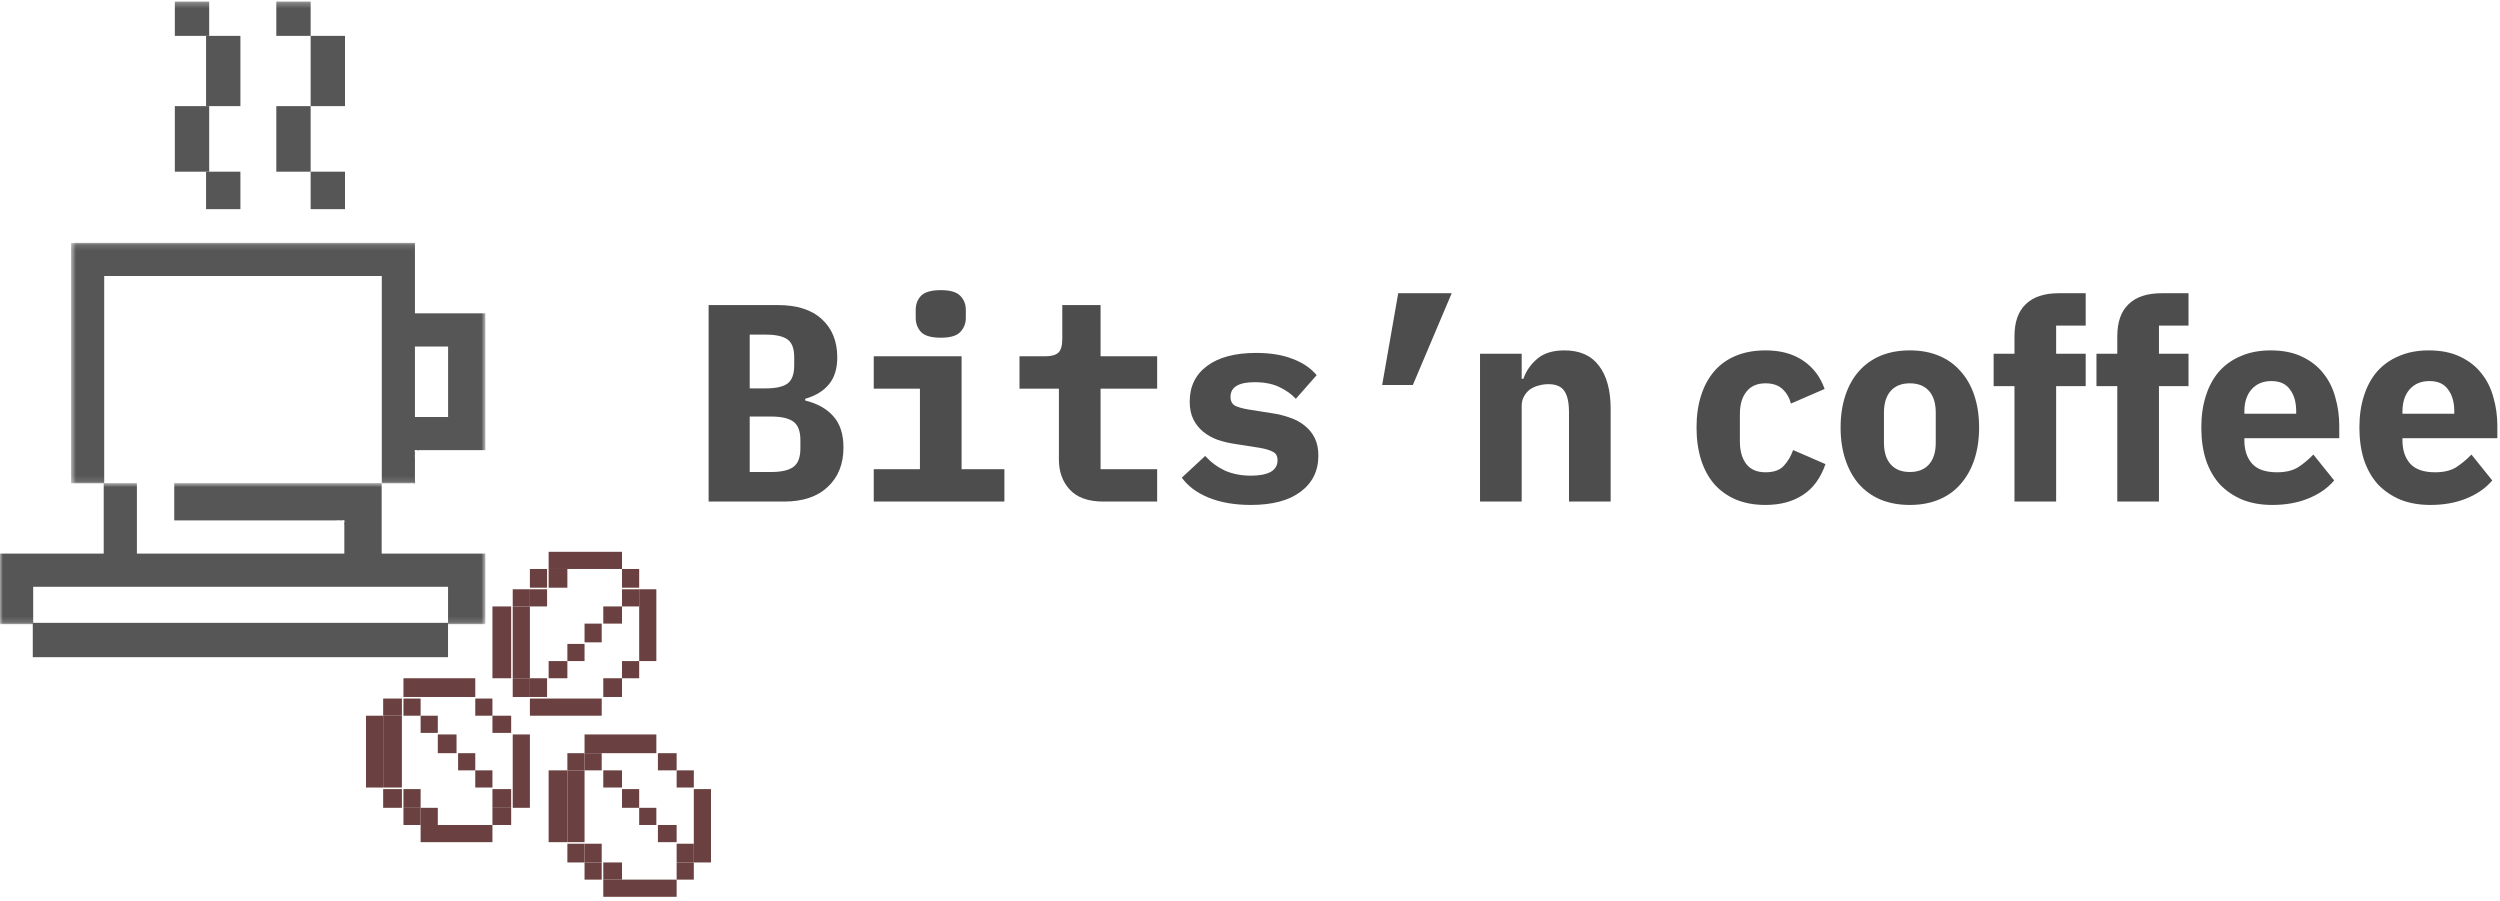<svg width="444" height="160" viewBox="0 0 444 160" fill="none" xmlns="http://www.w3.org/2000/svg">
<mask id="mask0_1655_1318" style="mask-type:alpha" maskUnits="userSpaceOnUse" x="0" y="85" width="87" height="26">
<path d="M6.10352e-05 85.787H86.204V110.853H6.10352e-05V85.787Z" fill="white"/>
</mask>
<g mask="url(#mask0_1655_1318)">
<path fill-rule="evenodd" clip-rule="evenodd" d="M86.204 104.218V110.853H79.573V104.218H72.941H51.577H30.945H5.894V107.167V109.377V110.853H6.10352e-05V98.32H18.42V96.844V93.895V90.947V87.998V85.787H21.37H24.314V98.32H26.526H28.733H30.945H33.889H53.047H55.259H57.471H59.678H61.153V96.844V95.371V93.161C61.033 93.037 61.279 92.546 61.153 92.423C61.033 92.3 60.541 92.483 60.415 92.423C60.23 92.36 59.864 92.423 59.678 92.423H58.209H56.734H54.522H53.047H50.84H44.946H42.733H38.314H36.839H34.627H33.158H30.945V85.787H49.365H67.785V98.32H69.259H71.466H73.678H76.629H81.048H83.254H86.204V104.218Z" fill="#565656"/>
</g>
<mask id="mask1_1655_1318" style="mask-type:alpha" maskUnits="userSpaceOnUse" x="12" y="43" width="75" height="43">
<path d="M12.62 43.132H86.204V85.875H12.62V43.132Z" fill="white"/>
</mask>
<g mask="url(#mask1_1655_1318)">
<path fill-rule="evenodd" clip-rule="evenodd" d="M79.581 74.058V61.54H73.694V63.748V74.058H79.581ZM86.204 73.321V79.949H74.431C74.305 80.072 73.814 79.826 73.694 79.949C73.575 80.072 73.754 80.563 73.694 80.686C73.635 80.869 73.694 81.237 73.694 81.423V82.894V83.631V84.368V85.102C73.694 85.225 73.754 85.779 73.694 85.839C73.575 85.962 73.084 85.716 72.958 85.839H67.808V85.102V67.431V49.022H65.598H63.395H61.185H58.975H44.998H31.016H18.506V51.23V53.442V55.65V57.858V60.803V63.014V65.222V67.431V72.584V77.004V79.212V81.423V83.631V85.839H12.62V84.368V82.157V79.212V76.266V64.486V58.595V51.967V49.022V46.077V43.132H27.339H42.789H58.245H73.694V49.022V51.967V54.913V55.65H75.904H77.371H79.581H82.527H83.995H86.204V73.321Z" fill="#565656"/>
</g>
<path fill-rule="evenodd" clip-rule="evenodd" d="M79.57 114.43V116.716H77.356H75.147H72.932H68.509H41.958H15.407H10.984H8.775H5.822V110.617H30.897H55.234H67.033H72.932H79.57V112.14V114.43Z" fill="#565656"/>
<path fill-rule="evenodd" clip-rule="evenodd" d="M61.272 30.492V37.146H55.172V34.189V32.709V30.492H61.272Z" fill="#565656"/>
<path fill-rule="evenodd" clip-rule="evenodd" d="M61.272 12.242V18.848H55.172V6.371H61.272V12.242Z" fill="#565656"/>
<mask id="mask2_1655_1318" style="mask-type:alpha" maskUnits="userSpaceOnUse" x="0" y="0" width="87" height="117">
<path d="M0 116.716H86.224V0.272H0V116.716Z" fill="white"/>
</mask>
<g mask="url(#mask2_1655_1318)">
<path fill-rule="evenodd" clip-rule="evenodd" d="M49.073 30.492H55.172V18.848H49.073V30.492Z" fill="#565656"/>
<path fill-rule="evenodd" clip-rule="evenodd" d="M49.073 6.371H55.172V0.272H49.073V6.371Z" fill="#565656"/>
<path fill-rule="evenodd" clip-rule="evenodd" d="M42.696 30.492V37.146H36.597V34.189V32.709V30.492H42.696Z" fill="#565656"/>
<path fill-rule="evenodd" clip-rule="evenodd" d="M42.696 12.242V18.848H36.597V6.371H42.696V12.242Z" fill="#565656"/>
<path fill-rule="evenodd" clip-rule="evenodd" d="M31.052 30.492H37.151V18.848H31.052V30.492Z" fill="#565656"/>
<path fill-rule="evenodd" clip-rule="evenodd" d="M31.052 6.371H37.151V0.272H31.052V6.371Z" fill="#565656"/>
</g>
<path fill-rule="evenodd" clip-rule="evenodd" d="M123.222 140.142V149.723V153.172H126.272V140.142H123.222Z" fill="#6A4140"/>
<path fill-rule="evenodd" clip-rule="evenodd" d="M120.172 156.222H123.222V153.172H120.172V156.222Z" fill="#6A4140"/>
<path fill-rule="evenodd" clip-rule="evenodd" d="M120.172 153.172H123.222V149.845H120.172V153.172Z" fill="#6A4140"/>
<path fill-rule="evenodd" clip-rule="evenodd" d="M120.172 139.865H123.222V136.815H120.172V139.865Z" fill="#6A4140"/>
<path fill-rule="evenodd" clip-rule="evenodd" d="M110.591 156.222H107.142V159.272H110.591H114.041H117.107H120.172V156.222H110.591Z" fill="#6A4140"/>
<path fill-rule="evenodd" clip-rule="evenodd" d="M116.845 149.568H120.172V146.518H116.845V149.568Z" fill="#6A4140"/>
<path fill-rule="evenodd" clip-rule="evenodd" d="M116.845 136.815H120.172V133.765H116.845V136.815Z" fill="#6A4140"/>
<path fill-rule="evenodd" clip-rule="evenodd" d="M116.568 143.469V146.518H113.518V143.469H115.045H116.568Z" fill="#6A4140"/>
<path fill-rule="evenodd" clip-rule="evenodd" d="M116.568 130.438V133.765H106.906H103.815V130.438H113.09H116.568Z" fill="#6A4140"/>
<path fill-rule="evenodd" clip-rule="evenodd" d="M116.568 113.929V117.407H113.518V107.746V104.654H116.568V113.929Z" fill="#6A4140"/>
<path fill-rule="evenodd" clip-rule="evenodd" d="M113.518 140.142V143.469H110.469V140.142H111.992H113.518Z" fill="#6A4140"/>
<path fill-rule="evenodd" clip-rule="evenodd" d="M113.518 117.407V120.457H110.469V118.934V117.407H113.518Z" fill="#6A4140"/>
<path fill-rule="evenodd" clip-rule="evenodd" d="M110.469 107.704H113.518V104.654H110.469V107.704Z" fill="#6A4140"/>
<path fill-rule="evenodd" clip-rule="evenodd" d="M110.469 104.377H113.518V101.05H110.469V104.377Z" fill="#6A4140"/>
<path fill-rule="evenodd" clip-rule="evenodd" d="M107.142 156.222H110.469V153.172H107.142V156.222Z" fill="#6A4140"/>
<path fill-rule="evenodd" clip-rule="evenodd" d="M107.142 139.865H110.469V136.815H107.142V139.865Z" fill="#6A4140"/>
<path fill-rule="evenodd" clip-rule="evenodd" d="M107.142 123.784H110.469V120.457H107.142V123.784Z" fill="#6A4140"/>
<path fill-rule="evenodd" clip-rule="evenodd" d="M107.142 110.753H110.469V107.704H107.142V110.753Z" fill="#6A4140"/>
<path fill-rule="evenodd" clip-rule="evenodd" d="M97.438 98V101.05H100.888H110.469V98H97.438Z" fill="#6A4140"/>
<path fill-rule="evenodd" clip-rule="evenodd" d="M103.815 156.222H106.864V153.172H103.815V156.222Z" fill="#6A4140"/>
<path fill-rule="evenodd" clip-rule="evenodd" d="M106.864 149.845V153.172H103.815V149.845H105.341H106.864Z" fill="#6A4140"/>
<path fill-rule="evenodd" clip-rule="evenodd" d="M103.815 136.815H106.864V133.765H103.815V136.815Z" fill="#6A4140"/>
<path fill-rule="evenodd" clip-rule="evenodd" d="M106.865 124.061V127.111H97.59H94.111V124.061H97.203H106.865Z" fill="#6A4140"/>
<path fill-rule="evenodd" clip-rule="evenodd" d="M103.815 114.08H106.864V110.753H103.815V114.08Z" fill="#6A4140"/>
<path fill-rule="evenodd" clip-rule="evenodd" d="M100.765 153.172H103.815V149.845H100.765V153.172Z" fill="#6A4140"/>
<path fill-rule="evenodd" clip-rule="evenodd" d="M103.815 139.907V149.568H100.765V143.385V140.293V138.746V137.202V136.815H103.815V139.907Z" fill="#6A4140"/>
<path fill-rule="evenodd" clip-rule="evenodd" d="M100.765 136.815H103.815V133.765H100.765V136.815Z" fill="#6A4140"/>
<path fill-rule="evenodd" clip-rule="evenodd" d="M100.765 117.407H103.815V114.358H100.765V117.407Z" fill="#6A4140"/>
<path fill-rule="evenodd" clip-rule="evenodd" d="M100.765 143.385V149.568H97.438V140.293V136.815H100.765V137.202V138.746V140.293V143.385Z" fill="#6A4140"/>
<path fill-rule="evenodd" clip-rule="evenodd" d="M100.765 118.934V120.457H97.438V117.407H100.765V118.934Z" fill="#6A4140"/>
<path fill-rule="evenodd" clip-rule="evenodd" d="M97.438 104.377H100.765V101.05H97.438V104.377Z" fill="#6A4140"/>
<path fill-rule="evenodd" clip-rule="evenodd" d="M94.111 123.784H97.161V120.457H94.111V123.784Z" fill="#6A4140"/>
<path fill-rule="evenodd" clip-rule="evenodd" d="M97.161 106.177V107.704H94.111V104.654H97.161V106.177Z" fill="#6A4140"/>
<path fill-rule="evenodd" clip-rule="evenodd" d="M94.111 104.377H97.161V101.05H94.111V104.377Z" fill="#6A4140"/>
<path fill-rule="evenodd" clip-rule="evenodd" d="M94.111 130.438V143.469H91.061V140.019V130.438H94.111Z" fill="#6A4140"/>
<path fill-rule="evenodd" clip-rule="evenodd" d="M91.061 123.784H94.111V120.457H91.061V123.784Z" fill="#6A4140"/>
<path fill-rule="evenodd" clip-rule="evenodd" d="M94.111 117.365V120.457H91.061V114.274V111.182V109.635V108.091V107.704H94.111V117.365Z" fill="#6A4140"/>
<path fill-rule="evenodd" clip-rule="evenodd" d="M91.061 107.704H94.111V104.654H91.061V107.704Z" fill="#6A4140"/>
<path fill-rule="evenodd" clip-rule="evenodd" d="M87.457 146.518H90.784V143.469H87.457V146.518Z" fill="#6A4140"/>
<path fill-rule="evenodd" clip-rule="evenodd" d="M87.457 143.469H90.784V140.142H87.457V143.469Z" fill="#6A4140"/>
<path fill-rule="evenodd" clip-rule="evenodd" d="M87.457 130.161H90.784V127.111H87.457V130.161Z" fill="#6A4140"/>
<path fill-rule="evenodd" clip-rule="evenodd" d="M90.784 114.274V120.457H87.457V111.182V107.704H90.784V108.091V109.635V111.182V114.274Z" fill="#6A4140"/>
<path fill-rule="evenodd" clip-rule="evenodd" d="M87.457 146.518V149.568H78.182H74.704V146.518H77.795H87.457Z" fill="#6A4140"/>
<path fill-rule="evenodd" clip-rule="evenodd" d="M87.457 136.815V139.865H84.407V136.815H85.934H87.457Z" fill="#6A4140"/>
<path fill-rule="evenodd" clip-rule="evenodd" d="M87.457 124.061V127.111H85.934H84.407V124.061H87.457Z" fill="#6A4140"/>
<path fill-rule="evenodd" clip-rule="evenodd" d="M81.358 136.815H84.407V133.765H81.358V136.815Z" fill="#6A4140"/>
<path fill-rule="evenodd" clip-rule="evenodd" d="M84.407 120.457V123.784H74.746H71.654V120.457H77.837H84.407Z" fill="#6A4140"/>
<path fill-rule="evenodd" clip-rule="evenodd" d="M77.753 133.765H81.08V130.438H77.753V133.765Z" fill="#6A4140"/>
<path fill-rule="evenodd" clip-rule="evenodd" d="M77.754 143.469V146.518H74.704V143.469H76.23H77.754Z" fill="#6A4140"/>
<path fill-rule="evenodd" clip-rule="evenodd" d="M77.754 127.111V130.161H74.704V127.111H76.23H77.754Z" fill="#6A4140"/>
<path fill-rule="evenodd" clip-rule="evenodd" d="M71.654 146.518H74.704V143.469H71.654V146.518Z" fill="#6A4140"/>
<path fill-rule="evenodd" clip-rule="evenodd" d="M74.704 140.142V143.469H71.654V140.142H73.177H74.704Z" fill="#6A4140"/>
<path fill-rule="evenodd" clip-rule="evenodd" d="M71.654 127.111H74.704V124.061H71.654V127.111Z" fill="#6A4140"/>
<path fill-rule="evenodd" clip-rule="evenodd" d="M68.05 143.469H71.377V140.142H68.05V143.469Z" fill="#6A4140"/>
<path fill-rule="evenodd" clip-rule="evenodd" d="M71.377 130.203V139.865H68.05V133.681V130.59V129.042V128.272V127.111H71.377V130.203Z" fill="#6A4140"/>
<path fill-rule="evenodd" clip-rule="evenodd" d="M68.05 127.111H71.377V124.061H68.05V127.111Z" fill="#6A4140"/>
<path fill-rule="evenodd" clip-rule="evenodd" d="M65 127.111V130.59V139.865H68.05V133.681V130.59V129.042V128.272V127.111H65Z" fill="#6A4140"/>
<path d="M125.85 54.178H138.1C141.533 54.178 144.15 55.011 145.95 56.678C147.783 58.345 148.7 60.611 148.7 63.478C148.7 65.478 148.2 67.078 147.2 68.278C146.233 69.445 144.833 70.295 143 70.828V71.128C145.167 71.661 146.833 72.595 148 73.928C149.2 75.261 149.8 77.111 149.8 79.478C149.8 82.411 148.867 84.745 147 86.478C145.167 88.211 142.583 89.078 139.25 89.078H125.85V54.178ZM136.95 83.828C138.75 83.828 140.067 83.528 140.9 82.928C141.733 82.328 142.15 81.228 142.15 79.628V78.178C142.15 76.578 141.733 75.478 140.9 74.878C140.067 74.278 138.75 73.978 136.95 73.978H133.15V83.828H136.95ZM136 68.978C137.767 68.978 139.05 68.695 139.85 68.128C140.65 67.528 141.05 66.461 141.05 64.928V63.428C141.05 61.895 140.65 60.845 139.85 60.278C139.05 59.711 137.767 59.428 136 59.428H133.15V68.978H136Z" fill="#4D4D4D"/>
<path d="M167.08 59.978C165.414 59.978 164.247 59.645 163.58 58.978C162.947 58.278 162.63 57.445 162.63 56.478V55.028C162.63 54.028 162.947 53.195 163.58 52.528C164.247 51.861 165.414 51.528 167.08 51.528C168.747 51.528 169.897 51.861 170.53 52.528C171.197 53.195 171.53 54.028 171.53 55.028V56.478C171.53 57.445 171.197 58.278 170.53 58.978C169.897 59.645 168.747 59.978 167.08 59.978ZM155.18 83.328H163.38V69.028H155.18V63.278H170.78V83.328H178.38V89.078H155.18V83.328Z" fill="#4D4D4D"/>
<path d="M195.961 89.078C193.294 89.078 191.311 88.378 190.011 86.978C188.711 85.578 188.061 83.795 188.061 81.628V69.028H181.061V63.278H185.611C186.711 63.278 187.494 63.061 187.961 62.628C188.428 62.195 188.661 61.395 188.661 60.228V54.178H195.461V63.278H205.511V69.028H195.461V83.328H205.511V89.078H195.961Z" fill="#4D4D4D"/>
<path d="M222.141 89.678C219.275 89.678 216.775 89.245 214.641 88.378C212.541 87.511 210.958 86.328 209.891 84.828L214.041 80.978C215.041 82.078 216.208 82.945 217.541 83.578C218.908 84.178 220.458 84.478 222.191 84.478C223.658 84.478 224.808 84.261 225.641 83.828C226.475 83.361 226.891 82.661 226.891 81.728C226.891 80.995 226.608 80.495 226.041 80.228C225.475 79.928 224.691 79.695 223.691 79.528L219.541 78.878C218.375 78.711 217.291 78.461 216.291 78.128C215.291 77.761 214.425 77.278 213.691 76.678C212.958 76.078 212.375 75.345 211.941 74.478C211.508 73.611 211.291 72.561 211.291 71.328C211.291 68.628 212.325 66.511 214.391 64.978C216.458 63.445 219.358 62.678 223.091 62.678C225.625 62.678 227.775 63.028 229.541 63.728C231.341 64.395 232.775 65.361 233.841 66.628L230.141 70.828C229.375 69.995 228.391 69.295 227.191 68.728C225.991 68.161 224.541 67.878 222.841 67.878C219.975 67.878 218.541 68.745 218.541 70.478C218.541 71.245 218.825 71.778 219.391 72.078C219.958 72.345 220.741 72.561 221.741 72.728L225.841 73.378C227.008 73.545 228.091 73.811 229.091 74.178C230.091 74.511 230.958 74.978 231.691 75.578C232.458 76.178 233.058 76.911 233.491 77.778C233.925 78.645 234.141 79.695 234.141 80.928C234.141 83.628 233.091 85.761 230.991 87.328C228.925 88.895 225.975 89.678 222.141 89.678Z" fill="#4D4D4D"/>
<path d="M248.322 52.078H257.822L250.922 68.378H245.472L248.322 52.078Z" fill="#4D4D4D"/>
<path d="M262.852 89.078V62.828H270.252V67.278H270.552C271.019 65.911 271.836 64.728 273.002 63.728C274.169 62.728 275.786 62.228 277.852 62.228C280.552 62.228 282.586 63.128 283.952 64.928C285.352 66.728 286.052 69.295 286.052 72.628V89.078H278.652V73.228C278.652 71.528 278.386 70.278 277.852 69.478C277.319 68.645 276.369 68.228 275.002 68.228C274.402 68.228 273.819 68.311 273.252 68.478C272.686 68.611 272.169 68.845 271.702 69.178C271.269 69.511 270.919 69.928 270.652 70.428C270.386 70.895 270.252 71.445 270.252 72.078V89.078H262.852Z" fill="#4D4D4D"/>
<path d="M313.554 89.678C311.587 89.678 309.837 89.361 308.304 88.728C306.771 88.061 305.487 87.145 304.454 85.978C303.421 84.778 302.637 83.328 302.104 81.628C301.571 79.928 301.304 78.028 301.304 75.928C301.304 73.828 301.571 71.945 302.104 70.278C302.637 68.578 303.421 67.128 304.454 65.928C305.487 64.728 306.771 63.811 308.304 63.178C309.837 62.545 311.587 62.228 313.554 62.228C316.221 62.228 318.437 62.828 320.204 64.028C322.004 65.228 323.287 66.911 324.054 69.078L318.054 71.678C317.821 70.678 317.337 69.828 316.604 69.128C315.871 68.428 314.854 68.078 313.554 68.078C312.054 68.078 310.921 68.578 310.154 69.578C309.387 70.545 309.004 71.861 309.004 73.528V78.428C309.004 80.095 309.387 81.428 310.154 82.428C310.921 83.395 312.054 83.878 313.554 83.878C315.021 83.878 316.104 83.495 316.804 82.728C317.537 81.928 318.087 80.995 318.454 79.928L324.204 82.428C323.337 84.928 321.987 86.761 320.154 87.928C318.354 89.095 316.154 89.678 313.554 89.678Z" fill="#4D4D4D"/>
<path d="M339.19 89.678C337.256 89.678 335.523 89.361 333.99 88.728C332.49 88.095 331.206 87.178 330.14 85.978C329.106 84.778 328.306 83.328 327.74 81.628C327.173 79.928 326.89 78.028 326.89 75.928C326.89 73.828 327.173 71.928 327.74 70.228C328.306 68.528 329.106 67.095 330.14 65.928C331.206 64.728 332.49 63.811 333.99 63.178C335.523 62.545 337.256 62.228 339.19 62.228C341.123 62.228 342.84 62.545 344.34 63.178C345.873 63.811 347.156 64.728 348.19 65.928C349.256 67.095 350.073 68.528 350.64 70.228C351.206 71.928 351.49 73.828 351.49 75.928C351.49 78.028 351.206 79.928 350.64 81.628C350.073 83.328 349.256 84.778 348.19 85.978C347.156 87.178 345.873 88.095 344.34 88.728C342.84 89.361 341.123 89.678 339.19 89.678ZM339.19 83.828C340.656 83.828 341.79 83.378 342.59 82.478C343.39 81.578 343.79 80.295 343.79 78.628V73.278C343.79 71.611 343.39 70.328 342.59 69.428C341.79 68.528 340.656 68.078 339.19 68.078C337.723 68.078 336.59 68.528 335.79 69.428C334.99 70.328 334.59 71.611 334.59 73.278V78.628C334.59 80.295 334.99 81.578 335.79 82.478C336.59 83.378 337.723 83.828 339.19 83.828Z" fill="#4D4D4D"/>
<path d="M357.77 68.578H354.07V62.828H357.77V59.728C357.77 57.195 358.436 55.295 359.77 54.028C361.103 52.728 363.053 52.078 365.62 52.078H370.42V57.828H365.17V62.828H370.42V68.578H365.17V89.078H357.77V68.578Z" fill="#4D4D4D"/>
<path d="M376.031 68.578H372.331V62.828H376.031V59.728C376.031 57.195 376.698 55.295 378.031 54.028C379.365 52.728 381.315 52.078 383.881 52.078H388.681V57.828H383.431V62.828H388.681V68.578H383.431V89.078H376.031V68.578Z" fill="#4D4D4D"/>
<path d="M403.552 89.678C401.552 89.678 399.769 89.361 398.202 88.728C396.636 88.061 395.302 87.145 394.202 85.978C393.136 84.778 392.319 83.328 391.752 81.628C391.219 79.928 390.952 78.028 390.952 75.928C390.952 73.861 391.219 71.995 391.752 70.328C392.286 68.628 393.069 67.178 394.102 65.978C395.169 64.778 396.469 63.861 398.002 63.228C399.536 62.561 401.286 62.228 403.252 62.228C405.419 62.228 407.269 62.595 408.802 63.328C410.369 64.061 411.636 65.045 412.602 66.278C413.602 67.511 414.319 68.945 414.752 70.578C415.219 72.178 415.452 73.861 415.452 75.628V77.828H398.602V78.228C398.602 79.961 399.069 81.345 400.002 82.378C400.936 83.378 402.402 83.878 404.402 83.878C405.936 83.878 407.186 83.578 408.152 82.978C409.119 82.345 410.019 81.595 410.852 80.728L414.552 85.328C413.386 86.695 411.852 87.761 409.952 88.528C408.086 89.295 405.952 89.678 403.552 89.678ZM403.402 67.678C401.902 67.678 400.719 68.178 399.852 69.178C399.019 70.145 398.602 71.445 398.602 73.078V73.478H407.802V73.028C407.802 71.428 407.436 70.145 406.702 69.178C406.002 68.178 404.902 67.678 403.402 67.678Z" fill="#4D4D4D"/>
<path d="M431.628 89.678C429.628 89.678 427.845 89.361 426.279 88.728C424.712 88.061 423.379 87.145 422.279 85.978C421.212 84.778 420.395 83.328 419.828 81.628C419.295 79.928 419.029 78.028 419.029 75.928C419.029 73.861 419.295 71.995 419.828 70.328C420.362 68.628 421.145 67.178 422.178 65.978C423.245 64.778 424.545 63.861 426.078 63.228C427.612 62.561 429.362 62.228 431.328 62.228C433.495 62.228 435.345 62.595 436.878 63.328C438.445 64.061 439.712 65.045 440.678 66.278C441.678 67.511 442.395 68.945 442.828 70.578C443.295 72.178 443.529 73.861 443.529 75.628V77.828H426.678V78.228C426.678 79.961 427.145 81.345 428.078 82.378C429.012 83.378 430.478 83.878 432.478 83.878C434.012 83.878 435.262 83.578 436.228 82.978C437.195 82.345 438.095 81.595 438.928 80.728L442.628 85.328C441.462 86.695 439.929 87.761 438.029 88.528C436.162 89.295 434.028 89.678 431.628 89.678ZM431.478 67.678C429.978 67.678 428.795 68.178 427.928 69.178C427.095 70.145 426.678 71.445 426.678 73.078V73.478H435.878V73.028C435.878 71.428 435.512 70.145 434.779 69.178C434.079 68.178 432.978 67.678 431.478 67.678Z" fill="#4D4D4D"/>
</svg>
